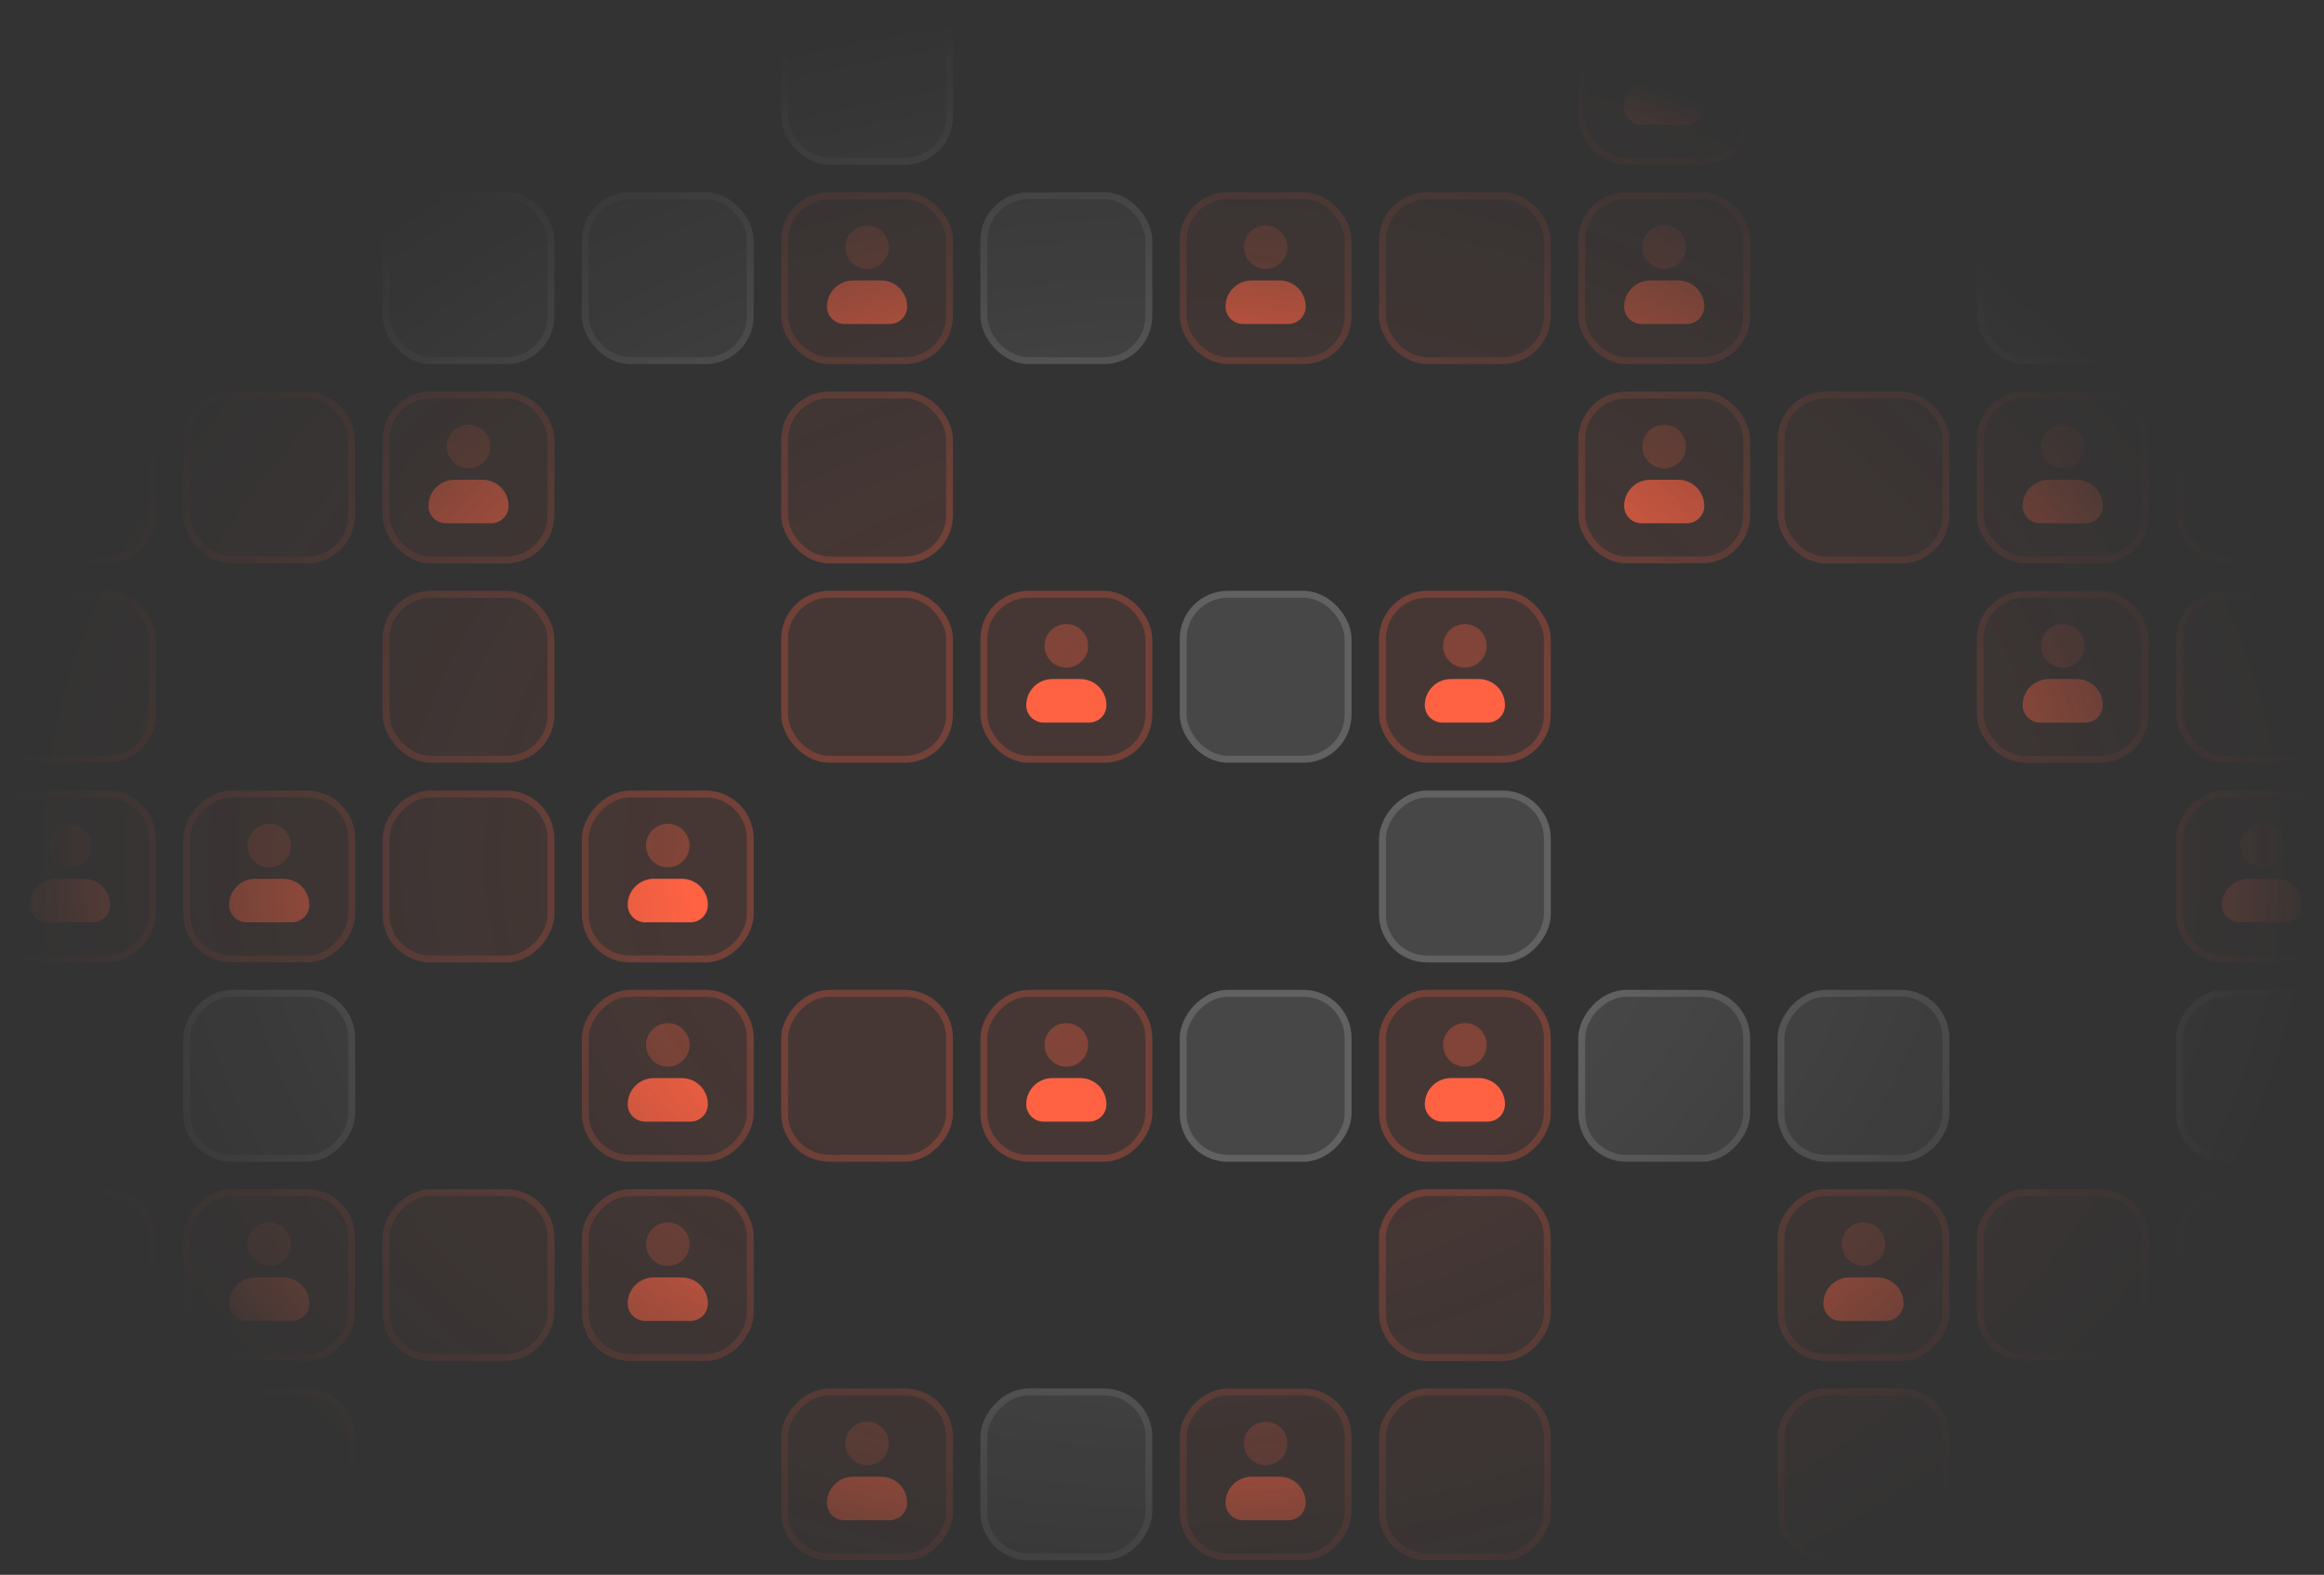 <svg width="583" height="395" viewBox="0 0 583 395" fill="none" xmlns="http://www.w3.org/2000/svg">
<rect x="0" y="0" width="583" height="395" fill="#333333" stroke="none"/>
<mask id="mask0_369_11684" style="mask-type:alpha" maskUnits="userSpaceOnUse" x="0" y="0" width="583" height="395">
<rect width="583" height="395" fill="url(#paint0_radial_369_11684)"/>
</mask>
<g mask="url(#mask0_369_11684)">
<rect x="195.965" y="98.206" width="43.096" height="43.096" rx="12.067" fill="#FF6243" fill-opacity="0.1"/>
<rect x="196.827" y="99.068" width="41.372" height="41.372" rx="11.205" stroke="#FF6243" stroke-opacity="0.24" stroke-width="1.724"/>
<rect x="395.93" y="98.206" width="43.096" height="43.096" rx="12.067" fill="#FF6243" fill-opacity="0.1"/>
<path opacity="0.32" d="M412.02 111.997C412.02 108.982 414.464 106.538 417.478 106.538C420.493 106.538 422.937 108.982 422.937 111.997C422.937 115.012 420.493 117.456 417.478 117.456C414.464 117.456 412.02 115.012 412.02 111.997Z" fill="#FF6243"/>
<path d="M413.973 120.329C410.356 120.329 407.423 123.262 407.423 126.879V126.879C407.423 129.291 409.378 131.246 411.79 131.246H423.167C425.579 131.246 427.534 129.291 427.534 126.879V126.879C427.534 123.262 424.601 120.329 420.984 120.329H413.973Z" fill="#FF6243"/>
<rect x="396.792" y="99.068" width="41.372" height="41.372" rx="11.205" stroke="#FF6243" stroke-opacity="0.24" stroke-width="1.724"/>
<rect x="445.922" y="98.206" width="43.096" height="43.096" rx="12.067" fill="#FF6243" fill-opacity="0.1"/>
<rect x="446.784" y="99.068" width="41.372" height="41.372" rx="11.205" stroke="#FF6243" stroke-opacity="0.24" stroke-width="1.724"/>
<rect x="495.912" y="98.206" width="43.096" height="43.096" rx="12.067" fill="#FF6243" fill-opacity="0.1"/>
<path opacity="0.32" d="M512.001 111.997C512.001 108.982 514.445 106.538 517.46 106.538C520.475 106.538 522.919 108.982 522.919 111.997C522.919 115.012 520.475 117.456 517.46 117.456C514.445 117.456 512.001 115.012 512.001 111.997Z" fill="#FF6243"/>
<path d="M513.955 120.329C510.337 120.329 507.404 123.262 507.404 126.879V126.879C507.404 129.291 509.359 131.246 511.771 131.246H523.149C525.561 131.246 527.516 129.291 527.516 126.879V126.879C527.516 123.262 524.583 120.329 520.965 120.329H513.955Z" fill="#FF6243"/>
<rect x="496.774" y="99.068" width="41.372" height="41.372" rx="11.205" stroke="#FF6243" stroke-opacity="0.24" stroke-width="1.724"/>
<rect x="545.904" y="98.206" width="43.096" height="43.096" rx="12.067" fill="#FF6243" fill-opacity="0.1"/>
<rect x="546.766" y="99.068" width="41.372" height="41.372" rx="11.205" stroke="#FF6243" stroke-opacity="0.24" stroke-width="1.724"/>
<rect x="95.982" y="48.215" width="43.096" height="43.096" rx="12.067" fill="#FEFEFE" fill-opacity="0.1"/>
<rect x="96.844" y="49.077" width="41.372" height="41.372" rx="11.205" stroke="#B6B6B6" stroke-opacity="0.24" stroke-width="1.724"/>
<rect x="-4" y="98.206" width="43.096" height="43.096" rx="12.067" fill="#FF6243" fill-opacity="0.1"/>
<path opacity="0.32" d="M12.089 111.997C12.089 108.982 14.533 106.538 17.548 106.538C20.562 106.538 23.006 108.982 23.006 111.997C23.006 115.012 20.562 117.456 17.548 117.456C14.533 117.456 12.089 115.012 12.089 111.997Z" fill="#FF6243"/>
<path d="M14.043 120.329C10.425 120.329 7.492 123.262 7.492 126.879V126.879C7.492 129.291 9.447 131.246 11.859 131.246H23.237C25.648 131.246 27.604 129.291 27.604 126.879V126.879C27.604 123.262 24.671 120.329 21.053 120.329H14.043Z" fill="#FF6243"/>
<rect x="-3.138" y="99.068" width="41.372" height="41.372" rx="11.205" stroke="#FF6243" stroke-opacity="0.24" stroke-width="1.724"/>
<rect x="95.982" y="148.198" width="43.096" height="43.096" rx="12.067" fill="#FF6243" fill-opacity="0.1"/>
<rect x="96.844" y="149.059" width="41.372" height="41.372" rx="11.205" stroke="#FF6243" stroke-opacity="0.24" stroke-width="1.724"/>
<rect x="-4" y="148.198" width="43.096" height="43.096" rx="12.067" fill="#FF6243" fill-opacity="0.1"/>
<rect x="-3.138" y="149.059" width="41.372" height="41.372" rx="11.205" stroke="#FF6243" stroke-opacity="0.24" stroke-width="1.724"/>
<rect x="195.965" y="148.198" width="43.096" height="43.096" rx="12.067" fill="#FF6243" fill-opacity="0.1"/>
<rect x="196.827" y="149.059" width="41.372" height="41.372" rx="11.205" stroke="#FF6243" stroke-opacity="0.24" stroke-width="1.724"/>
<rect x="245.956" y="148.198" width="43.096" height="43.096" rx="12.067" fill="#FF6243" fill-opacity="0.1"/>
<path opacity="0.32" d="M262.045 161.988C262.045 158.973 264.489 156.529 267.504 156.529C270.519 156.529 272.963 158.973 272.963 161.988C272.963 165.003 270.519 167.447 267.504 167.447C264.489 167.447 262.045 165.003 262.045 161.988Z" fill="#FF6243"/>
<path d="M263.999 170.32C260.381 170.32 257.448 173.253 257.448 176.871V176.871C257.448 179.283 259.403 181.238 261.815 181.238H273.193C275.604 181.238 277.56 179.283 277.56 176.871V176.871C277.56 173.253 274.627 170.32 271.009 170.32H263.999Z" fill="#FF6243"/>
<rect x="246.818" y="149.059" width="41.372" height="41.372" rx="11.205" stroke="#FF6243" stroke-opacity="0.24" stroke-width="1.724"/>
<rect x="295.947" y="148.198" width="43.096" height="43.096" rx="12.067" fill="#FEFEFE" fill-opacity="0.1"/>
<rect x="296.809" y="149.059" width="41.372" height="41.372" rx="11.205" stroke="#B6B6B6" stroke-opacity="0.24" stroke-width="1.724"/>
<rect x="345.938" y="148.198" width="43.096" height="43.096" rx="12.067" fill="#FF6243" fill-opacity="0.1"/>
<path opacity="0.32" d="M362.027 161.988C362.027 158.973 364.471 156.529 367.486 156.529C370.501 156.529 372.945 158.973 372.945 161.988C372.945 165.003 370.501 167.447 367.486 167.447C364.471 167.447 362.027 165.003 362.027 161.988Z" fill="#FF6243"/>
<path d="M363.981 170.32C360.363 170.32 357.431 173.253 357.431 176.871V176.871C357.431 179.283 359.386 181.238 361.798 181.238H373.175C375.587 181.238 377.542 179.283 377.542 176.871V176.871C377.542 173.253 374.609 170.32 370.992 170.32H363.981Z" fill="#FF6243"/>
<rect x="346.8" y="149.059" width="41.372" height="41.372" rx="11.205" stroke="#FF6243" stroke-opacity="0.24" stroke-width="1.724"/>
<rect x="495.912" y="148.198" width="43.096" height="43.096" rx="12.067" fill="#FF6243" fill-opacity="0.1"/>
<path opacity="0.32" d="M512.001 161.988C512.001 158.973 514.445 156.529 517.46 156.529C520.475 156.529 522.919 158.973 522.919 161.988C522.919 165.003 520.475 167.447 517.46 167.447C514.445 167.447 512.001 165.003 512.001 161.988Z" fill="#FF6243"/>
<path d="M513.955 170.32C510.337 170.32 507.404 173.253 507.404 176.871V176.871C507.404 179.283 509.359 181.238 511.771 181.238H523.149C525.561 181.238 527.516 179.283 527.516 176.871V176.871C527.516 173.253 524.583 170.32 520.965 170.32H513.955Z" fill="#FF6243"/>
<rect x="496.774" y="149.059" width="41.372" height="41.372" rx="11.205" stroke="#FF6243" stroke-opacity="0.24" stroke-width="1.724"/>
<rect x="545.904" y="148.198" width="43.096" height="43.096" rx="12.067" fill="#FF6243" fill-opacity="0.1"/>
<rect x="546.766" y="149.059" width="41.372" height="41.372" rx="11.205" stroke="#FF6243" stroke-opacity="0.24" stroke-width="1.724"/>
<rect x="145.974" y="48.215" width="43.096" height="43.096" rx="12.067" fill="#FEFEFE" fill-opacity="0.1"/>
<rect x="146.836" y="49.077" width="41.372" height="41.372" rx="11.205" stroke="#B6B6B6" stroke-opacity="0.24" stroke-width="1.724"/>
<rect x="95.982" y="98.206" width="43.096" height="43.096" rx="12.067" fill="#FF6243" fill-opacity="0.1"/>
<path opacity="0.32" d="M112.071 111.997C112.071 108.982 114.515 106.538 117.53 106.538C120.545 106.538 122.989 108.982 122.989 111.997C122.989 115.012 120.545 117.456 117.53 117.456C114.515 117.456 112.071 115.012 112.071 111.997Z" fill="#FF6243"/>
<path d="M114.025 120.329C110.407 120.329 107.475 123.262 107.475 126.879V126.879C107.475 129.291 109.43 131.246 111.842 131.246H123.219C125.631 131.246 127.586 129.291 127.586 126.879V126.879C127.586 123.262 124.653 120.329 121.035 120.329H114.025Z" fill="#FF6243"/>
<rect x="96.844" y="99.068" width="41.372" height="41.372" rx="11.205" stroke="#FF6243" stroke-opacity="0.24" stroke-width="1.724"/>
<rect x="45.991" y="98.206" width="43.096" height="43.096" rx="12.067" fill="#FF6243" fill-opacity="0.1"/>
<rect x="46.853" y="99.068" width="41.372" height="41.372" rx="11.205" stroke="#FF6243" stroke-opacity="0.24" stroke-width="1.724"/>
<rect x="-4" y="48.215" width="43.096" height="43.096" rx="12.067" fill="#FEFEFE" fill-opacity="0.1"/>
<rect x="-3.138" y="49.077" width="41.372" height="41.372" rx="11.205" stroke="#B6B6B6" stroke-opacity="0.24" stroke-width="1.724"/>
<rect x="-4" y="-1.776" width="43.096" height="43.096" rx="12.067" fill="#FF6243" fill-opacity="0.1"/>
<path opacity="0.32" d="M12.089 12.014C12.089 8.999 14.533 6.555 17.548 6.555C20.562 6.555 23.006 8.999 23.006 12.014C23.006 15.029 20.562 17.473 17.548 17.473C14.533 17.473 12.089 15.029 12.089 12.014Z" fill="#FF6243"/>
<path d="M14.043 20.346C10.425 20.346 7.492 23.279 7.492 26.897V26.897C7.492 29.309 9.447 31.264 11.859 31.264H23.237C25.648 31.264 27.604 29.309 27.604 26.897V26.897C27.604 23.279 24.671 20.346 21.053 20.346H14.043Z" fill="#FF6243"/>
<rect x="-3.138" y="-0.914" width="41.372" height="41.372" rx="11.205" stroke="#FF6243" stroke-opacity="0.24" stroke-width="1.724"/>
<rect x="195.965" y="48.215" width="43.096" height="43.096" rx="12.067" fill="#FF6243" fill-opacity="0.1"/>
<path opacity="0.32" d="M212.055 62.006C212.055 58.991 214.499 56.547 217.514 56.547C220.528 56.547 222.972 58.991 222.972 62.006C222.972 65.02 220.528 67.465 217.514 67.465C214.499 67.465 212.055 65.02 212.055 62.006Z" fill="#FF6243"/>
<path d="M214.009 70.338C210.391 70.338 207.458 73.27 207.458 76.888V76.888C207.458 79.3 209.413 81.255 211.825 81.255H223.202C225.614 81.255 227.569 79.3 227.569 76.888V76.888C227.569 73.27 224.637 70.338 221.019 70.338H214.009Z" fill="#FF6243"/>
<rect x="196.827" y="49.077" width="41.372" height="41.372" rx="11.205" stroke="#FF6243" stroke-opacity="0.24" stroke-width="1.724"/>
<rect x="245.956" y="48.215" width="43.096" height="43.096" rx="12.067" fill="#FEFEFE" fill-opacity="0.1"/>
<rect x="246.818" y="49.077" width="41.372" height="41.372" rx="11.205" stroke="#B6B6B6" stroke-opacity="0.24" stroke-width="1.724"/>
<rect x="295.947" y="48.215" width="43.096" height="43.096" rx="12.067" fill="#FF6243" fill-opacity="0.1"/>
<path opacity="0.32" d="M312.037 62.006C312.037 58.991 314.481 56.547 317.496 56.547C320.511 56.547 322.955 58.991 322.955 62.006C322.955 65.02 320.511 67.465 317.496 67.465C314.481 67.465 312.037 65.02 312.037 62.006Z" fill="#FF6243"/>
<path d="M313.991 70.338C310.373 70.338 307.44 73.27 307.44 76.888V76.888C307.44 79.3 309.396 81.255 311.807 81.255H323.185C325.597 81.255 327.552 79.3 327.552 76.888V76.888C327.552 73.27 324.619 70.338 321.001 70.338H313.991Z" fill="#FF6243"/>
<rect x="296.809" y="49.077" width="41.372" height="41.372" rx="11.205" stroke="#FF6243" stroke-opacity="0.24" stroke-width="1.724"/>
<rect x="345.938" y="48.215" width="43.096" height="43.096" rx="12.067" fill="#FF6243" fill-opacity="0.1"/>
<rect x="346.8" y="49.077" width="41.372" height="41.372" rx="11.205" stroke="#FF6243" stroke-opacity="0.24" stroke-width="1.724"/>
<rect x="395.93" y="48.215" width="43.096" height="43.096" rx="12.067" fill="#FF6243" fill-opacity="0.1"/>
<path opacity="0.32" d="M412.02 62.006C412.02 58.991 414.464 56.547 417.478 56.547C420.493 56.547 422.937 58.991 422.937 62.006C422.937 65.02 420.493 67.465 417.478 67.465C414.464 67.465 412.02 65.02 412.02 62.006Z" fill="#FF6243"/>
<path d="M413.973 70.338C410.356 70.338 407.423 73.27 407.423 76.888V76.888C407.423 79.3 409.378 81.255 411.79 81.255H423.167C425.579 81.255 427.534 79.3 427.534 76.888V76.888C427.534 73.27 424.601 70.338 420.984 70.338H413.973Z" fill="#FF6243"/>
<rect x="396.792" y="49.077" width="41.372" height="41.372" rx="11.205" stroke="#FF6243" stroke-opacity="0.24" stroke-width="1.724"/>
<rect x="495.912" y="48.215" width="43.096" height="43.096" rx="12.067" fill="#FEFEFE" fill-opacity="0.1"/>
<rect x="496.774" y="49.077" width="41.372" height="41.372" rx="11.205" stroke="#B6B6B6" stroke-opacity="0.24" stroke-width="1.724"/>
<rect x="195.965" y="-1.776" width="43.096" height="43.096" rx="12.067" fill="#FEFEFE" fill-opacity="0.1"/>
<rect x="196.827" y="-0.914" width="41.372" height="41.372" rx="11.205" stroke="#B6B6B6" stroke-opacity="0.24" stroke-width="1.724"/>
<rect x="395.93" y="-1.776" width="43.096" height="43.096" rx="12.067" fill="#FF6243" fill-opacity="0.1"/>
<path opacity="0.32" d="M412.02 12.014C412.02 8.999 414.464 6.555 417.478 6.555C420.493 6.555 422.937 8.999 422.937 12.014C422.937 15.029 420.493 17.473 417.478 17.473C414.464 17.473 412.02 15.029 412.02 12.014Z" fill="#FF6243"/>
<path d="M413.973 20.346C410.356 20.346 407.423 23.279 407.423 26.897V26.897C407.423 29.309 409.378 31.264 411.79 31.264H423.167C425.579 31.264 427.534 29.309 427.534 26.897V26.897C427.534 23.279 424.601 20.346 420.984 20.346H413.973Z" fill="#FF6243"/>
<rect x="396.792" y="-0.914" width="41.372" height="41.372" rx="11.205" stroke="#FF6243" stroke-opacity="0.24" stroke-width="1.724"/>
<rect x="445.922" y="-1.776" width="43.096" height="43.096" rx="12.067" fill="#FF6243" fill-opacity="0.1"/>
<rect x="446.784" y="-0.914" width="41.372" height="41.372" rx="11.205" stroke="#FF6243" stroke-opacity="0.24" stroke-width="1.724"/>
<rect x="495.912" y="-1.776" width="43.096" height="43.096" rx="12.067" fill="#FF6243" fill-opacity="0.1"/>
<path opacity="0.32" d="M512.001 12.014C512.001 9 514.445 6.556 517.46 6.556C520.475 6.556 522.919 9 522.919 12.014C522.919 15.029 520.475 17.473 517.46 17.473C514.445 17.473 512.001 15.029 512.001 12.014Z" fill="#FF6243"/>
<path d="M513.955 20.346C510.337 20.346 507.404 23.279 507.404 26.897V26.897C507.404 29.309 509.359 31.264 511.771 31.264H523.149C525.561 31.264 527.516 29.309 527.516 26.897V26.897C527.516 23.279 524.583 20.346 520.965 20.346H513.955Z" fill="#FF6243"/>
<rect x="496.774" y="-0.914" width="41.372" height="41.372" rx="11.205" stroke="#FF6243" stroke-opacity="0.24" stroke-width="1.724"/>
<rect x="545.904" y="-1.776" width="43.096" height="43.096" rx="12.067" fill="#FF6243" fill-opacity="0.1"/>
<path opacity="0.32" d="M561.994 12.014C561.994 8.999 564.438 6.555 567.453 6.555C570.468 6.555 572.912 8.999 572.912 12.014C572.912 15.029 570.468 17.473 567.453 17.473C564.438 17.473 561.994 15.029 561.994 12.014Z" fill="#FF6243"/>
<path d="M563.948 20.346C560.33 20.346 557.397 23.279 557.397 26.897V26.897C557.397 29.309 559.353 31.264 561.765 31.264H573.142C575.554 31.264 577.509 29.309 577.509 26.897V26.897C577.509 23.279 574.576 20.346 570.958 20.346H563.948Z" fill="#FF6243"/>
<rect x="546.766" y="-0.914" width="41.372" height="41.372" rx="11.205" stroke="#FF6243" stroke-opacity="0.24" stroke-width="1.724"/>
<rect width="43.096" height="43.096" rx="12.067" transform="matrix(-1 0 0 1 389.035 298.276)" fill="#FF6243" fill-opacity="0.1"/>
<rect x="-0.862" y="0.862" width="41.372" height="41.372" rx="11.205" transform="matrix(-1 0 0 1 387.311 298.276)" stroke="#FF6243" stroke-opacity="0.24" stroke-width="1.724"/>
<rect width="43.096" height="43.096" rx="12.067" transform="matrix(-1 0 0 1 189.07 298.276)" fill="#FF6243" fill-opacity="0.1"/>
<path opacity="0.32" d="M172.98 312.067C172.98 309.052 170.536 306.608 167.522 306.608C164.507 306.608 162.063 309.052 162.063 312.067C162.063 315.082 164.507 317.526 167.522 317.526C170.536 317.526 172.98 315.082 172.98 312.067Z" fill="#FF6243"/>
<path d="M171.027 320.399C174.644 320.399 177.577 323.331 177.577 326.949V326.949C177.577 329.361 175.622 331.316 173.21 331.316H161.833C159.421 331.316 157.466 329.361 157.466 326.949V326.949C157.466 323.331 160.399 320.399 164.016 320.399H171.027Z" fill="#FF6243"/>
<rect x="-0.862" y="0.862" width="41.372" height="41.372" rx="11.205" transform="matrix(-1 0 0 1 187.346 298.276)" stroke="#FF6243" stroke-opacity="0.24" stroke-width="1.724"/>
<rect width="43.096" height="43.096" rx="12.067" transform="matrix(-1 0 0 1 139.078 298.276)" fill="#FF6243" fill-opacity="0.1"/>
<rect x="-0.862" y="0.862" width="41.372" height="41.372" rx="11.205" transform="matrix(-1 0 0 1 137.354 298.276)" stroke="#FF6243" stroke-opacity="0.24" stroke-width="1.724"/>
<rect width="43.096" height="43.096" rx="12.067" transform="matrix(-1 0 0 1 89.088 298.276)" fill="#FF6243" fill-opacity="0.1"/>
<path opacity="0.32" d="M72.999 312.067C72.999 309.052 70.555 306.608 67.54 306.608C64.525 306.608 62.081 309.052 62.081 312.067C62.081 315.082 64.525 317.526 67.54 317.526C70.555 317.526 72.999 315.082 72.999 312.067Z" fill="#FF6243"/>
<path d="M71.045 320.399C74.663 320.399 77.596 323.331 77.596 326.949V326.949C77.596 329.361 75.641 331.316 73.229 331.316H61.851C59.44 331.316 57.484 329.361 57.484 326.949V326.949C57.484 323.331 60.417 320.399 64.035 320.399H71.045Z" fill="#FF6243"/>
<rect x="-0.862" y="0.862" width="41.372" height="41.372" rx="11.205" transform="matrix(-1 0 0 1 87.364 298.276)" stroke="#FF6243" stroke-opacity="0.24" stroke-width="1.724"/>
<rect width="43.096" height="43.096" rx="12.067" transform="matrix(-1 0 0 1 39.096 298.276)" fill="#FF6243" fill-opacity="0.1"/>
<rect x="-0.862" y="0.862" width="41.372" height="41.372" rx="11.205" transform="matrix(-1 0 0 1 37.372 298.276)" stroke="#FF6243" stroke-opacity="0.24" stroke-width="1.724"/>
<rect width="43.096" height="43.096" rx="12.067" transform="matrix(-1 0 0 1 489.018 248.285)" fill="#FEFEFE" fill-opacity="0.1"/>
<rect x="-0.862" y="0.862" width="41.372" height="41.372" rx="11.205" transform="matrix(-1 0 0 1 487.294 248.285)" stroke="#B6B6B6" stroke-opacity="0.24" stroke-width="1.724"/>
<rect width="43.096" height="43.096" rx="12.067" transform="matrix(-1 0 0 1 589 298.276)" fill="#FF6243" fill-opacity="0.1"/>
<path opacity="0.32" d="M572.911 312.067C572.911 309.052 570.467 306.608 567.452 306.608C564.437 306.608 561.993 309.052 561.993 312.067C561.993 315.082 564.437 317.526 567.452 317.526C570.467 317.526 572.911 315.082 572.911 312.067Z" fill="#FF6243"/>
<path d="M570.957 320.399C574.575 320.399 577.508 323.331 577.508 326.949V326.949C577.508 329.361 575.553 331.316 573.141 331.316H561.763C559.352 331.316 557.396 329.361 557.396 326.949V326.949C557.396 323.331 560.329 320.399 563.947 320.399H570.957Z" fill="#FF6243"/>
<rect x="-0.862" y="0.862" width="41.372" height="41.372" rx="11.205" transform="matrix(-1 0 0 1 587.276 298.276)" stroke="#FF6243" stroke-opacity="0.24" stroke-width="1.724"/>
<rect width="43.096" height="43.096" rx="12.067" transform="matrix(-1 0 0 1 489.018 348.267)" fill="#FF6243" fill-opacity="0.1"/>
<rect x="-0.862" y="0.862" width="41.372" height="41.372" rx="11.205" transform="matrix(-1 0 0 1 487.294 348.267)" stroke="#FF6243" stroke-opacity="0.24" stroke-width="1.724"/>
<rect width="43.096" height="43.096" rx="12.067" transform="matrix(-1 0 0 1 589 348.267)" fill="#FF6243" fill-opacity="0.1"/>
<rect x="-0.862" y="0.862" width="41.372" height="41.372" rx="11.205" transform="matrix(-1 0 0 1 587.276 348.267)" stroke="#FF6243" stroke-opacity="0.24" stroke-width="1.724"/>
<rect width="43.096" height="43.096" rx="12.067" transform="matrix(-1 0 0 1 389.035 348.267)" fill="#FF6243" fill-opacity="0.1"/>
<rect x="-0.862" y="0.862" width="41.372" height="41.372" rx="11.205" transform="matrix(-1 0 0 1 387.311 348.267)" stroke="#FF6243" stroke-opacity="0.24" stroke-width="1.724"/>
<rect width="43.096" height="43.096" rx="12.067" transform="matrix(-1 0 0 1 339.044 348.267)" fill="#FF6243" fill-opacity="0.1"/>
<path opacity="0.32" d="M322.955 362.058C322.955 359.043 320.511 356.599 317.496 356.599C314.481 356.599 312.037 359.043 312.037 362.058C312.037 365.073 314.481 367.517 317.496 367.517C320.511 367.517 322.955 365.073 322.955 362.058Z" fill="#FF6243"/>
<path d="M321.001 370.39C324.619 370.39 327.552 373.323 327.552 376.94V376.94C327.552 379.352 325.597 381.308 323.185 381.308H311.807C309.396 381.308 307.44 379.352 307.44 376.94V376.94C307.44 373.323 310.373 370.39 313.991 370.39H321.001Z" fill="#FF6243"/>
<rect x="-0.862" y="0.862" width="41.372" height="41.372" rx="11.205" transform="matrix(-1 0 0 1 337.32 348.267)" stroke="#FF6243" stroke-opacity="0.24" stroke-width="1.724"/>
<rect width="43.096" height="43.096" rx="12.067" transform="matrix(-1 0 0 1 289.053 348.267)" fill="#FEFEFE" fill-opacity="0.1"/>
<rect x="-0.862" y="0.862" width="41.372" height="41.372" rx="11.205" transform="matrix(-1 0 0 1 287.329 348.267)" stroke="#B6B6B6" stroke-opacity="0.24" stroke-width="1.724"/>
<rect width="43.096" height="43.096" rx="12.067" transform="matrix(-1 0 0 1 239.062 348.267)" fill="#FF6243" fill-opacity="0.1"/>
<path opacity="0.32" d="M222.973 362.058C222.973 359.043 220.529 356.599 217.514 356.599C214.499 356.599 212.055 359.043 212.055 362.058C212.055 365.073 214.499 367.517 217.514 367.517C220.529 367.517 222.973 365.073 222.973 362.058Z" fill="#FF6243"/>
<path d="M221.019 370.39C224.637 370.39 227.569 373.323 227.569 376.94V376.94C227.569 379.352 225.614 381.308 223.202 381.308H211.825C209.413 381.308 207.458 379.352 207.458 376.94V376.94C207.458 373.323 210.391 370.39 214.008 370.39H221.019Z" fill="#FF6243"/>
<rect x="-0.862" y="0.862" width="41.372" height="41.372" rx="11.205" transform="matrix(-1 0 0 1 237.338 348.267)" stroke="#FF6243" stroke-opacity="0.24" stroke-width="1.724"/>
<rect width="43.096" height="43.096" rx="12.067" transform="matrix(-1 0 0 1 89.088 348.267)" fill="#FF6243" fill-opacity="0.1"/>
<path opacity="0.32" d="M72.999 362.058C72.999 359.043 70.555 356.599 67.54 356.599C64.525 356.599 62.081 359.043 62.081 362.058C62.081 365.073 64.525 367.517 67.54 367.517C70.555 367.517 72.999 365.073 72.999 362.058Z" fill="#FF6243"/>
<path d="M71.045 370.39C74.663 370.39 77.596 373.323 77.596 376.94V376.94C77.596 379.352 75.641 381.308 73.229 381.308H61.851C59.44 381.308 57.484 379.352 57.484 376.94V376.94C57.484 373.323 60.417 370.39 64.035 370.39H71.045Z" fill="#FF6243"/>
<rect x="-0.862" y="0.862" width="41.372" height="41.372" rx="11.205" transform="matrix(-1 0 0 1 87.364 348.267)" stroke="#FF6243" stroke-opacity="0.24" stroke-width="1.724"/>
<rect width="43.096" height="43.096" rx="12.067" transform="matrix(-1 0 0 1 39.096 348.267)" fill="#FF6243" fill-opacity="0.1"/>
<rect x="-0.862" y="0.862" width="41.372" height="41.372" rx="11.205" transform="matrix(-1 0 0 1 37.372 348.267)" stroke="#FF6243" stroke-opacity="0.24" stroke-width="1.724"/>
<rect width="43.096" height="43.096" rx="12.067" transform="matrix(-1 0 0 1 439.026 248.285)" fill="#FEFEFE" fill-opacity="0.1"/>
<rect x="-0.862" y="0.862" width="41.372" height="41.372" rx="11.205" transform="matrix(-1 0 0 1 437.303 248.285)" stroke="#B6B6B6" stroke-opacity="0.24" stroke-width="1.724"/>
<rect width="43.096" height="43.096" rx="12.067" transform="matrix(-1 0 0 1 489.018 298.276)" fill="#FF6243" fill-opacity="0.1"/>
<path opacity="0.32" d="M472.929 312.067C472.929 309.052 470.485 306.608 467.47 306.608C464.455 306.608 462.011 309.052 462.011 312.067C462.011 315.082 464.455 317.526 467.47 317.526C470.485 317.526 472.929 315.082 472.929 312.067Z" fill="#FF6243"/>
<path d="M470.975 320.399C474.593 320.399 477.525 323.331 477.525 326.949V326.949C477.525 329.361 475.57 331.316 473.158 331.316H461.781C459.369 331.316 457.414 329.361 457.414 326.949V326.949C457.414 323.331 460.347 320.399 463.965 320.399H470.975Z" fill="#FF6243"/>
<rect x="-0.862" y="0.862" width="41.372" height="41.372" rx="11.205" transform="matrix(-1 0 0 1 487.294 298.276)" stroke="#FF6243" stroke-opacity="0.24" stroke-width="1.724"/>
<rect width="43.096" height="43.096" rx="12.067" transform="matrix(-1 0 0 1 539.009 298.276)" fill="#FF6243" fill-opacity="0.1"/>
<rect x="-0.862" y="0.862" width="41.372" height="41.372" rx="11.205" transform="matrix(-1 0 0 1 537.285 298.276)" stroke="#FF6243" stroke-opacity="0.24" stroke-width="1.724"/>
<rect width="43.096" height="43.096" rx="12.067" transform="matrix(-1 0 0 1 589 248.285)" fill="#FEFEFE" fill-opacity="0.1"/>
<rect x="-0.862" y="0.862" width="41.372" height="41.372" rx="11.205" transform="matrix(-1 0 0 1 587.276 248.285)" stroke="#B6B6B6" stroke-opacity="0.24" stroke-width="1.724"/>
<rect width="43.096" height="43.096" rx="12.067" transform="matrix(-1 0 0 1 589 198.293)" fill="#FF6243" fill-opacity="0.1"/>
<path opacity="0.32" d="M572.911 212.084C572.911 209.069 570.467 206.625 567.452 206.625C564.437 206.625 561.993 209.069 561.993 212.084C561.993 215.099 564.437 217.543 567.452 217.543C570.467 217.543 572.911 215.099 572.911 212.084Z" fill="#FF6243"/>
<path d="M570.957 220.416C574.575 220.416 577.508 223.349 577.508 226.967V226.967C577.508 229.378 575.553 231.334 573.141 231.334H561.763C559.352 231.334 557.396 229.378 557.396 226.967V226.967C557.396 223.349 560.329 220.416 563.947 220.416H570.957Z" fill="#FF6243"/>
<rect x="-0.862" y="0.862" width="41.372" height="41.372" rx="11.205" transform="matrix(-1 0 0 1 587.276 198.293)" stroke="#FF6243" stroke-opacity="0.24" stroke-width="1.724"/>
<rect width="43.096" height="43.096" rx="12.067" transform="matrix(-1 0 0 1 389.035 248.285)" fill="#FF6243" fill-opacity="0.1"/>
<path opacity="0.32" d="M372.945 262.076C372.945 259.061 370.501 256.617 367.486 256.617C364.472 256.617 362.028 259.061 362.028 262.076C362.028 265.09 364.472 267.534 367.486 267.534C370.501 267.534 372.945 265.09 372.945 262.076Z" fill="#FF6243"/>
<path d="M370.991 270.407C374.609 270.407 377.542 273.34 377.542 276.958V276.958C377.542 279.37 375.587 281.325 373.175 281.325H361.798C359.386 281.325 357.431 279.37 357.431 276.958V276.958C357.431 273.34 360.363 270.407 363.981 270.407H370.991Z" fill="#FF6243"/>
<rect x="-0.862" y="0.862" width="41.372" height="41.372" rx="11.205" transform="matrix(-1 0 0 1 387.311 248.285)" stroke="#FF6243" stroke-opacity="0.24" stroke-width="1.724"/>
<rect width="43.096" height="43.096" rx="12.067" transform="matrix(-1 0 0 1 339.044 248.285)" fill="#FEFEFE" fill-opacity="0.1"/>
<rect x="-0.862" y="0.862" width="41.372" height="41.372" rx="11.205" transform="matrix(-1 0 0 1 337.32 248.285)" stroke="#B6B6B6" stroke-opacity="0.24" stroke-width="1.724"/>
<rect width="43.096" height="43.096" rx="12.067" transform="matrix(-1 0 0 1 289.053 248.285)" fill="#FF6243" fill-opacity="0.1"/>
<path opacity="0.32" d="M272.963 262.076C272.963 259.061 270.519 256.617 267.504 256.617C264.489 256.617 262.045 259.061 262.045 262.076C262.045 265.09 264.489 267.534 267.504 267.534C270.519 267.534 272.963 265.09 272.963 262.076Z" fill="#FF6243"/>
<path d="M271.009 270.407C274.627 270.407 277.56 273.34 277.56 276.958V276.958C277.56 279.37 275.604 281.325 273.193 281.325H261.815C259.403 281.325 257.448 279.37 257.448 276.958V276.958C257.448 273.34 260.381 270.407 263.999 270.407H271.009Z" fill="#FF6243"/>
<rect x="-0.862" y="0.862" width="41.372" height="41.372" rx="11.205" transform="matrix(-1 0 0 1 287.329 248.285)" stroke="#FF6243" stroke-opacity="0.24" stroke-width="1.724"/>
<rect width="43.096" height="43.096" rx="12.067" transform="matrix(-1 0 0 1 239.062 248.285)" fill="#FF6243" fill-opacity="0.1"/>
<rect x="-0.862" y="0.862" width="41.372" height="41.372" rx="11.205" transform="matrix(-1 0 0 1 237.338 248.285)" stroke="#FF6243" stroke-opacity="0.24" stroke-width="1.724"/>
<rect width="43.096" height="43.096" rx="12.067" transform="matrix(-1 0 0 1 189.07 248.285)" fill="#FF6243" fill-opacity="0.1"/>
<path opacity="0.32" d="M172.98 262.076C172.98 259.061 170.536 256.617 167.522 256.617C164.507 256.617 162.063 259.061 162.063 262.076C162.063 265.09 164.507 267.534 167.522 267.534C170.536 267.534 172.98 265.09 172.98 262.076Z" fill="#FF6243"/>
<path d="M171.027 270.407C174.644 270.407 177.577 273.34 177.577 276.958V276.958C177.577 279.37 175.622 281.325 173.21 281.325H161.833C159.421 281.325 157.466 279.37 157.466 276.958V276.958C157.466 273.34 160.399 270.407 164.016 270.407H171.027Z" fill="#FF6243"/>
<rect x="-0.862" y="0.862" width="41.372" height="41.372" rx="11.205" transform="matrix(-1 0 0 1 187.346 248.285)" stroke="#FF6243" stroke-opacity="0.24" stroke-width="1.724"/>
<rect width="43.096" height="43.096" rx="12.067" transform="matrix(-1 0 0 1 89.088 248.285)" fill="#FEFEFE" fill-opacity="0.1"/>
<rect x="-0.862" y="0.862" width="41.372" height="41.372" rx="11.205" transform="matrix(-1 0 0 1 87.364 248.285)" stroke="#B6B6B6" stroke-opacity="0.24" stroke-width="1.724"/>
<rect width="43.096" height="43.096" rx="12.067" transform="matrix(-1 0 0 1 389.035 198.293)" fill="#FEFEFE" fill-opacity="0.1"/>
<rect x="-0.862" y="0.862" width="41.372" height="41.372" rx="11.205" transform="matrix(-1 0 0 1 387.311 198.293)" stroke="#B6B6B6" stroke-opacity="0.24" stroke-width="1.724"/>
<rect width="43.096" height="43.096" rx="12.067" transform="matrix(-1 0 0 1 189.07 198.293)" fill="#FF6243" fill-opacity="0.1"/>
<path opacity="0.32" d="M172.98 212.084C172.98 209.069 170.536 206.625 167.522 206.625C164.507 206.625 162.063 209.069 162.063 212.084C162.063 215.099 164.507 217.543 167.522 217.543C170.536 217.543 172.98 215.099 172.98 212.084Z" fill="#FF6243"/>
<path d="M171.027 220.416C174.644 220.416 177.577 223.349 177.577 226.967V226.967C177.577 229.378 175.622 231.334 173.21 231.334H161.833C159.421 231.334 157.466 229.378 157.466 226.967V226.967C157.466 223.349 160.399 220.416 164.016 220.416H171.027Z" fill="#FF6243"/>
<rect x="-0.862" y="0.862" width="41.372" height="41.372" rx="11.205" transform="matrix(-1 0 0 1 187.346 198.293)" stroke="#FF6243" stroke-opacity="0.24" stroke-width="1.724"/>
<rect width="43.096" height="43.096" rx="12.067" transform="matrix(-1 0 0 1 139.078 198.293)" fill="#FF6243" fill-opacity="0.1"/>
<rect x="-0.862" y="0.862" width="41.372" height="41.372" rx="11.205" transform="matrix(-1 0 0 1 137.354 198.293)" stroke="#FF6243" stroke-opacity="0.24" stroke-width="1.724"/>
<rect width="43.096" height="43.096" rx="12.067" transform="matrix(-1 0 0 1 89.088 198.293)" fill="#FF6243" fill-opacity="0.1"/>
<path opacity="0.32" d="M72.999 212.084C72.999 209.069 70.555 206.625 67.54 206.625C64.525 206.625 62.081 209.069 62.081 212.084C62.081 215.099 64.525 217.543 67.54 217.543C70.555 217.543 72.999 215.099 72.999 212.084Z" fill="#FF6243"/>
<path d="M71.045 220.416C74.663 220.416 77.596 223.349 77.596 226.967V226.967C77.596 229.379 75.641 231.334 73.229 231.334H61.851C59.44 231.334 57.484 229.379 57.484 226.967V226.967C57.484 223.349 60.417 220.416 64.035 220.416H71.045Z" fill="#FF6243"/>
<rect x="-0.862" y="0.862" width="41.372" height="41.372" rx="11.205" transform="matrix(-1 0 0 1 87.364 198.293)" stroke="#FF6243" stroke-opacity="0.24" stroke-width="1.724"/>
<rect width="43.096" height="43.096" rx="12.067" transform="matrix(-1 0 0 1 39.096 198.293)" fill="#FF6243" fill-opacity="0.1"/>
<path opacity="0.32" d="M23.006 212.084C23.006 209.069 20.562 206.625 17.547 206.625C14.532 206.625 12.088 209.069 12.088 212.084C12.088 215.099 14.532 217.543 17.547 217.543C20.562 217.543 23.006 215.099 23.006 212.084Z" fill="#FF6243"/>
<path d="M21.052 220.416C24.67 220.416 27.602 223.349 27.602 226.967V226.967C27.602 229.378 25.647 231.334 23.235 231.334H11.858C9.446 231.334 7.491 229.378 7.491 226.967V226.967C7.491 223.349 10.424 220.416 14.042 220.416H21.052Z" fill="#FF6243"/>
<rect x="-0.862" y="0.862" width="41.372" height="41.372" rx="11.205" transform="matrix(-1 0 0 1 37.372 198.293)" stroke="#FF6243" stroke-opacity="0.24" stroke-width="1.724"/>
</g>
<defs>
<radialGradient id="paint0_radial_369_11684" cx="0" cy="0" r="1" gradientUnits="userSpaceOnUse" gradientTransform="translate(291.5 216.5) rotate(-89.868) scale(216.501 291.501)">
<stop offset="0.406" stop-color="#D9D9D9"/>
<stop offset="1" stop-color="#D9D9D9" stop-opacity="0"/>
</radialGradient>
</defs>
</svg>

